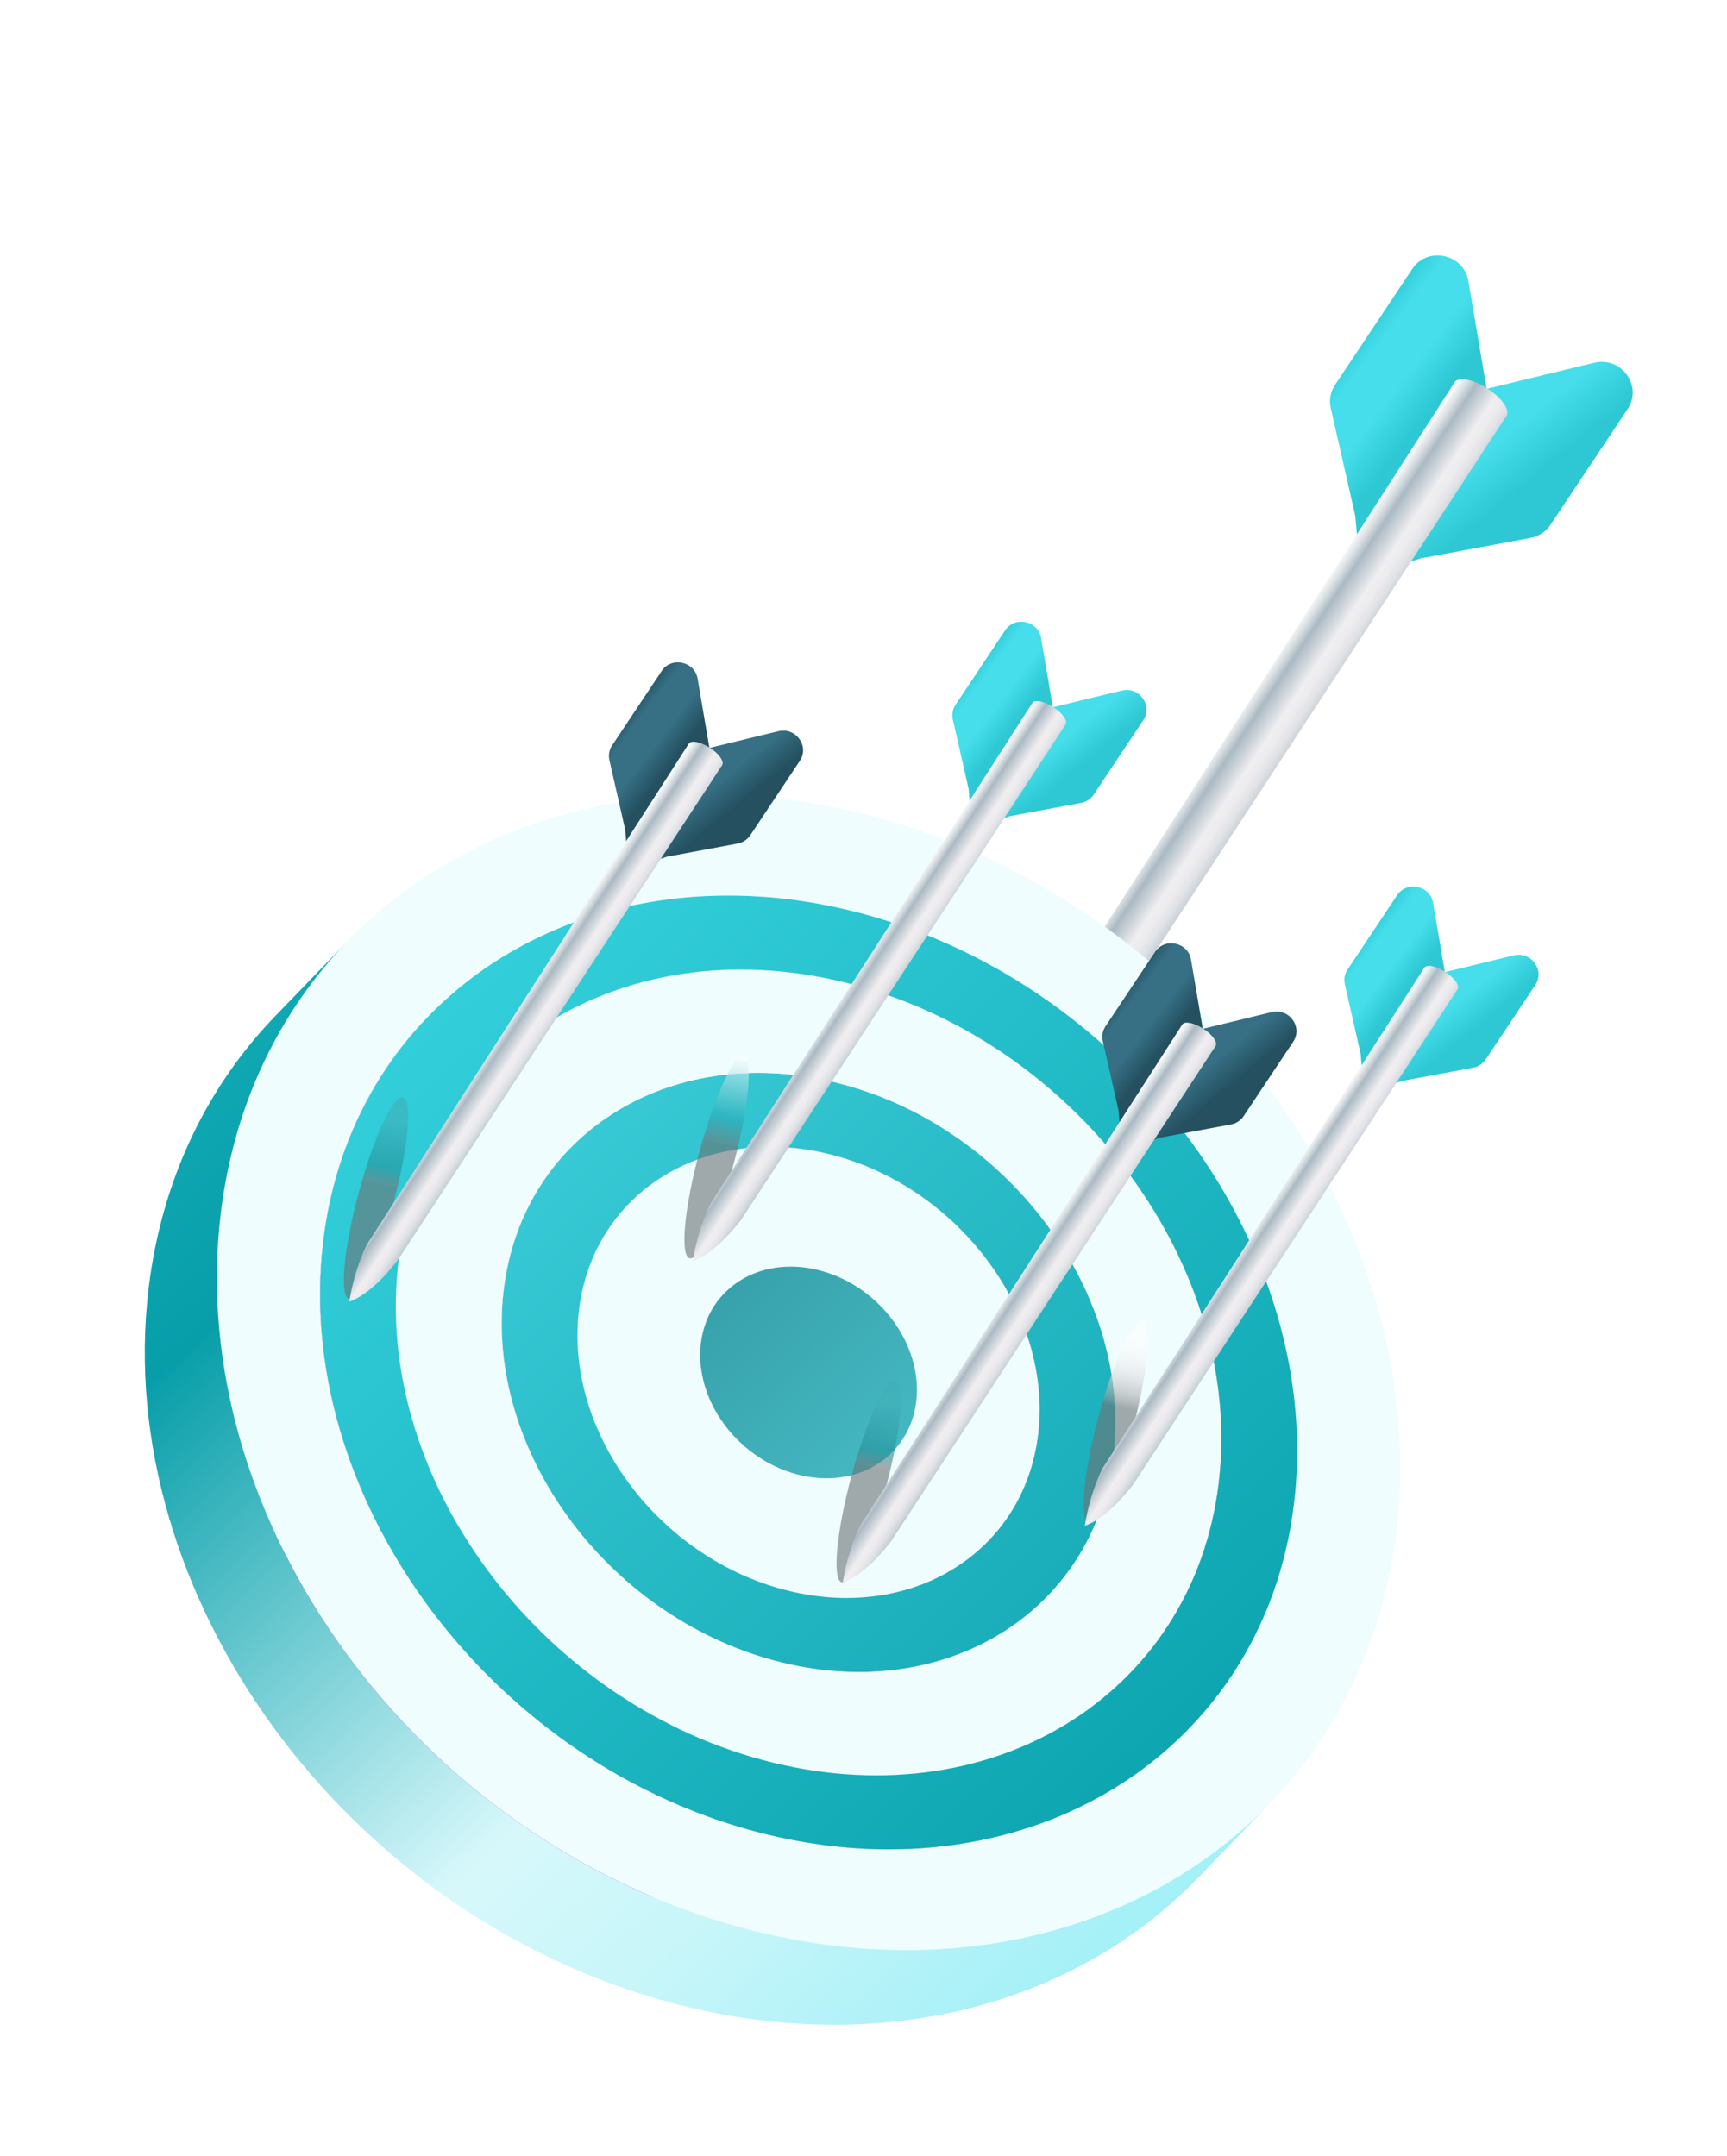 <svg width="459" height="573" viewBox="0 0 459 573" fill="none" xmlns="http://www.w3.org/2000/svg">
<g filter="url(#filter0_f_456_1135)">
<path d="M377.53 148.41L406.802 142.965C408.965 142.571 410.854 141.316 412.067 139.511L432.596 108.688C436.663 102.583 430.926 94.677 423.708 96.414L395.342 103.295L361.879 153.559L377.53 148.41Z" fill="url(#paint0_linear_456_1135)"/>
<path d="M360.214 137.164L353.691 108.454C353.21 106.342 353.618 104.121 354.813 102.312L375.342 71.489C379.41 65.384 389.032 67.448 390.256 74.677L395.087 103.137L361.624 153.4L360.214 137.164Z" fill="url(#paint1_linear_456_1135)"/>
<path d="M245.935 332.759C248.387 317.815 253.423 308.794 253.423 308.794L386.628 101.563C387.636 100.035 391.54 100.824 395.348 103.294C399.157 105.765 401.428 109.016 400.407 110.523L265.873 315.8C254.307 330.762 245.935 332.759 245.935 332.759Z" fill="url(#paint2_linear_456_1135)"/>
</g>
<path d="M170.363 257.909C176.754 251.298 183.133 244.683 189.524 238.072C202.374 237.665 215.832 239.199 229.55 242.898C239.764 245.659 249.578 249.466 258.861 254.178C252.47 260.79 246.091 267.404 239.7 274.015C230.414 269.314 220.615 265.499 210.389 262.736C196.683 259.039 183.213 257.502 170.363 257.909Z" fill="#EFFDFE"/>
<path d="M239.69 274.009C246.081 267.398 252.46 260.783 258.851 254.172C314.19 282.222 350.822 342.027 343.91 399.571L324.749 419.408C331.673 361.867 295.041 302.062 239.69 274.009Z" fill="#EFFDFE"/>
<path d="M170.361 257.914C154.036 258.437 138.694 262.097 125.054 268.449C131.445 261.838 137.824 255.223 144.215 248.612C157.854 242.259 173.21 238.592 189.521 238.076C183.676 244.128 177.835 250.168 172.001 256.222C171.734 256.504 171.455 256.782 171.188 257.064C171.123 257.129 171.037 257.224 170.972 257.289C170.938 257.327 170.904 257.364 170.869 257.402C170.804 257.467 170.722 257.551 170.667 257.619C170.602 257.684 170.534 257.76 170.468 257.825C170.426 257.849 170.4 257.901 170.361 257.914Z" fill="#EFFDFE"/>
<path d="M262.595 440.295C270.148 431.135 275.2 419.667 276.784 406.458L295.945 386.621C294.364 399.819 289.312 411.287 281.755 420.458C275.376 427.073 268.985 433.684 262.595 440.295Z" fill="#EFFDFE"/>
<path d="M296.993 479.066C311.887 463.643 321.884 443.305 324.759 419.41L343.92 399.573C341.044 423.468 331.048 443.806 316.153 459.229C310.397 465.175 302.738 473.118 296.993 479.066Z" fill="#EFFDFE"/>
<path d="M300.449 444.587L281.289 464.424C293.874 451.396 302.318 434.209 304.752 414.022L323.912 394.185C321.49 414.375 313.037 431.548 300.449 444.587Z" fill="#9E46C1"/>
<path d="M110.196 304.779L129.357 284.942C152.158 261.324 188.545 251.342 227.278 261.803C287.393 278.029 330.736 337.418 323.922 394.188L304.762 414.026C311.586 357.258 268.233 297.866 208.117 281.64C169.385 271.179 132.997 281.161 110.196 304.779Z" fill="#9E46C1"/>
<path d="M204.938 308.049C176.151 300.277 149.1 307.698 132.146 325.254L151.307 305.417C168.26 287.861 195.309 280.451 224.099 288.212C268.798 300.272 301.011 344.423 295.941 386.626L276.781 406.463C281.85 364.26 249.626 320.106 204.938 308.049Z" fill="#EFFDFE"/>
<path d="M262.807 409.45L243.647 429.288C250.689 421.991 255.426 412.37 256.787 401.068L275.948 381.231C274.587 392.533 269.852 402.143 262.807 409.45Z" fill="#9E46C1"/>
<path d="M259.317 443.967C260.46 442.79 261.556 441.565 262.605 440.292C268.996 433.68 275.375 427.066 281.766 420.455C280.717 421.728 279.621 422.953 278.477 424.13C272.729 430.089 265.062 438.019 259.317 443.967Z" fill="#EFFDFE"/>
<path d="M218.188 405.564C221.493 402.141 223.71 397.625 224.354 392.311L243.515 372.474C242.871 377.788 240.653 382.303 237.348 385.727C231.603 391.675 223.933 399.616 218.188 405.564Z" fill="#EFFDFE"/>
<path d="M198.991 357.574C188.822 354.826 179.28 357.437 173.304 363.618L192.465 343.781C198.443 337.589 207.982 334.988 218.151 337.737C233.948 342.005 245.307 357.552 243.514 372.483L224.354 392.32C226.147 377.389 214.791 361.831 198.991 357.574Z" fill="#EFFDFE"/>
<path d="M147.845 339.891L167.005 320.054C179.775 306.828 200.144 301.243 221.837 307.103C255.491 316.191 279.766 349.444 275.951 381.234L256.793 401.06C260.608 369.27 236.333 336.017 202.68 326.929C180.984 321.08 160.612 326.677 147.845 339.891Z" fill="#9E46C1"/>
<path d="M125.057 268.441C113.513 273.825 103.18 281.134 94.511 290.113L113.672 270.276C122.341 261.297 132.673 253.988 144.218 248.604C141.03 251.906 137.838 255.218 134.639 258.517C132.981 260.227 131.32 261.949 129.673 263.662C129.309 264.035 128.829 264.53 128.476 264.907C128.126 265.272 127.659 265.759 127.298 266.122C126.619 266.823 125.845 267.875 125.057 268.441Z" fill="#EFFDFE"/>
<path d="M173.297 363.628L192.457 343.791C189.152 347.214 186.935 351.73 186.294 357.033L167.133 376.87C167.774 371.567 169.992 367.051 173.297 363.628Z" fill="#9E46C1"/>
<path d="M237.35 385.719L218.189 405.557C212.211 411.749 202.669 414.36 192.499 411.612C176.703 407.344 165.344 391.797 167.137 376.866L186.297 357.029C184.507 371.949 195.863 387.507 211.66 391.775C221.829 394.523 231.371 391.912 237.35 385.719Z" fill="#9E46C1"/>
<path d="M134.714 368.118C136.072 356.826 140.795 347.213 147.826 339.914L166.987 320.076C159.945 327.373 155.221 336.986 153.875 348.28C148.115 354.237 140.459 362.169 134.714 368.118Z" fill="#EFFDFE"/>
<path d="M243.666 429.27C235.858 437.362 225.203 442.607 213.128 444.105C219.519 437.493 225.898 430.879 232.289 424.267C244.355 422.756 255.008 417.522 262.826 409.433C257.081 415.382 249.414 423.311 243.666 429.27Z" fill="#EFFDFE"/>
<path d="M132.147 325.261L151.307 305.423C141.956 315.115 135.666 327.887 133.866 342.887L114.706 362.724C116.508 347.713 122.787 334.938 132.147 325.261Z" fill="#9E46C1"/>
<path d="M86.742 355.164C89.158 334.996 97.6 317.82 110.17 304.8L129.331 284.963C116.771 297.986 108.33 315.162 105.902 335.327C100.154 341.286 92.487 349.215 86.742 355.164Z" fill="#EFFDFE"/>
<path d="M281.332 464.391C267.382 478.843 248.353 488.202 226.805 490.893C233.195 484.281 239.575 477.667 245.965 471.055C267.514 468.364 286.542 459.005 300.493 444.554C294.736 450.499 287.08 458.431 281.332 464.391Z" fill="#EFFDFE"/>
<path d="M188.83 442.245C155.176 433.157 130.901 399.904 134.716 368.114L153.877 348.277C150.062 380.066 174.337 413.32 207.99 422.408C216.416 424.677 224.642 425.233 232.302 424.272C225.911 430.883 219.532 437.498 213.141 444.109C205.481 445.07 197.256 444.515 188.83 442.245Z" fill="#EFFDFE"/>
<path d="M207.974 422.406C241.627 431.494 272.12 413.022 275.935 381.232C279.75 349.442 255.475 316.188 221.821 307.1C188.168 298.012 157.675 316.485 153.86 348.275C150.045 380.065 174.32 413.318 207.974 422.406ZM243.513 372.474C241.722 387.393 227.456 396.039 211.659 391.771C195.863 387.502 184.504 371.956 186.297 357.025C188.087 342.105 202.353 333.46 218.15 337.728C233.947 341.996 245.303 357.554 243.513 372.474Z" fill="#EFFDFE"/>
<path d="M278.497 424.103L259.337 443.94C242.383 461.496 215.346 468.909 186.545 461.145C141.857 449.088 109.633 404.934 114.706 362.72L133.866 342.883C128.794 385.097 161.029 429.254 205.705 441.308C234.504 449.083 261.544 441.659 278.497 424.103Z" fill="#9E46C1"/>
<path d="M205.705 441.302C250.404 453.361 290.868 428.837 295.941 386.623C301.01 344.42 268.786 300.266 224.099 288.209C179.411 276.153 138.935 300.674 133.866 342.877C128.794 385.091 161.017 429.246 205.705 441.302ZM275.938 381.216C272.123 413.006 241.63 431.479 207.977 422.391C174.323 413.303 150.048 380.049 153.864 348.259C157.679 316.469 188.171 297.997 221.825 307.085C255.489 316.176 279.764 349.429 275.938 381.216Z" fill="url(#paint3_linear_456_1135)"/>
<path d="M183.377 487.557C123.273 471.334 79.916 411.952 86.732 355.171L105.893 335.334C99.077 392.115 142.433 451.497 202.537 467.719C217.584 471.787 232.285 472.759 245.962 471.055C239.572 477.666 233.192 484.281 226.802 490.892C213.113 492.593 198.424 491.624 183.377 487.557Z" fill="#EFFDFE"/>
<path d="M94.5 290.118L113.66 270.281C98.766 285.704 88.769 306.042 85.894 329.937L66.733 349.774C69.609 325.879 79.605 305.541 94.5 290.118Z" fill="#9E46C1"/>
<path d="M316.153 459.221L296.993 479.059C270.008 507.007 226.952 518.816 181.114 506.44C109.979 487.238 58.673 416.955 66.744 349.761L85.904 329.924C77.834 397.118 129.139 467.401 200.275 486.603C246.101 498.976 289.169 487.17 316.153 459.221Z" fill="#9E46C1"/>
<path d="M197.172 512.331C283.469 535.619 361.357 488.428 371.151 406.92C380.945 325.412 318.933 240.464 232.638 217.165C146.341 193.877 68.454 241.068 58.659 322.576C48.862 404.094 110.875 489.043 197.172 512.331ZM343.906 399.573C335.835 466.767 271.399 505.801 200.261 486.61C129.125 467.408 77.82 397.125 85.888 329.942C93.958 262.748 158.397 223.703 229.533 242.905C300.668 262.107 351.988 332.382 343.906 399.573Z" fill="#EFFDFE"/>
<path d="M202.543 467.715C262.659 483.94 317.1 450.952 323.917 394.171C330.741 337.404 287.387 278.011 227.283 261.789C167.179 245.566 112.723 278.562 105.91 335.332C99.083 392.11 142.439 451.492 202.543 467.715ZM295.944 386.628C290.871 428.842 250.404 453.378 205.708 441.307C161.02 429.251 128.796 385.097 133.869 342.883C138.938 300.68 179.417 276.147 224.102 288.215C268.789 300.271 301.013 344.426 295.944 386.628Z" fill="#EFFDFE"/>
<path d="M296.719 280.885C299.956 283.941 303.061 287.128 306.019 290.417C308.237 292.883 310.379 295.411 312.434 297.999C315.168 301.451 317.769 304.997 320.2 308.639C321.416 310.46 322.592 312.294 323.726 314.152C339.617 340.19 347.453 370.181 343.918 399.585C343.417 403.783 342.692 407.875 341.759 411.851C341.299 413.836 340.775 415.791 340.209 417.723C339.928 418.684 339.624 419.638 339.32 420.593C338.089 424.384 336.648 428.059 335.018 431.59C334.207 433.363 333.346 435.098 332.446 436.8C331.546 438.501 330.594 440.177 329.605 441.807C328.613 443.449 327.574 445.042 326.494 446.613C320.561 455.231 313.359 462.767 305.124 469.096C304.37 469.671 303.619 470.235 302.857 470.796C291.389 479.12 278.054 485.142 263.494 488.481C262.522 488.703 261.554 488.915 260.566 489.109C253.701 490.507 246.576 491.306 239.26 491.477C238.209 491.501 237.162 491.515 236.117 491.518C234.017 491.52 231.898 491.459 229.754 491.355C220.152 490.878 210.285 489.329 200.284 486.625C194.723 485.124 189.293 483.316 183.99 481.212C179.749 479.534 175.605 477.67 171.553 475.642C170.537 475.135 169.536 474.619 168.537 474.093C161.538 470.392 154.857 466.177 148.533 461.527C144.913 458.874 141.429 456.068 138.062 453.141C136.379 451.677 134.73 450.176 133.112 448.647C124.208 440.234 116.319 430.903 109.631 420.893C91.397 393.615 82.13 361.439 85.913 329.947C87.767 314.479 92.622 300.522 99.842 288.399C100.123 287.933 100.407 287.455 100.699 286.992C101.381 285.88 102.093 284.787 102.825 283.712C103.143 283.244 103.463 282.764 103.792 282.299C104.586 281.17 105.386 280.065 106.231 278.973C106.639 278.435 107.058 277.9 107.474 277.376C111.111 272.805 115.144 268.588 119.499 264.739C122.482 262.112 125.609 259.665 128.88 257.398C129.129 257.23 129.367 257.058 129.616 256.889C131.009 255.944 132.43 255.03 133.879 254.146C133.978 254.09 134.065 254.031 134.164 253.975C135.768 253.004 137.394 252.086 139.048 251.199C143.262 248.949 147.655 246.971 152.213 245.272C157.677 243.24 163.38 241.613 169.265 240.423C175.151 239.233 181.222 238.47 187.445 238.171C189.524 238.069 191.614 238.017 193.711 238.025C194.767 238.026 195.819 238.037 196.88 238.062C198.786 238.114 200.691 238.212 202.613 238.339C203.909 238.427 205.202 238.526 206.498 238.661C209.737 238.976 213 239.426 216.292 239.99C220.674 240.741 225.092 241.713 229.544 242.918C241.773 246.218 253.417 251.033 264.264 257.071C265.246 257.617 266.236 258.176 267.208 258.755C269.16 259.89 271.074 261.074 272.968 262.288C273.921 262.896 274.86 263.513 275.784 264.137C277.644 265.389 279.481 266.682 281.295 268.016C284.916 270.669 288.399 273.475 291.766 276.402C293.452 277.855 295.101 279.356 296.719 280.885ZM323.915 394.178C330.739 337.411 287.385 278.019 227.27 261.793C167.166 245.57 112.71 278.567 105.897 335.337C99.081 392.118 142.437 451.5 202.53 467.719C262.646 483.945 317.087 450.956 323.915 394.178Z" fill="url(#paint4_linear_456_1135)"/>
<path d="M242.688 376.503C243.069 375.215 243.343 373.876 243.515 372.474C245.305 357.554 233.949 341.996 218.152 337.728C206.796 334.662 196.234 338.26 190.528 346.079C190.034 346.759 189.567 347.47 189.154 348.207C188.313 349.689 187.631 351.295 187.127 352.997C186.746 354.284 186.471 355.623 186.299 357.025C186.023 359.353 186.065 361.707 186.393 364.02C186.527 364.951 186.701 365.869 186.923 366.788C187.029 367.24 187.159 367.699 187.288 368.157C187.953 370.419 188.883 372.635 190.048 374.736C190.284 375.153 190.521 375.569 190.779 375.992C191.277 376.82 191.818 377.624 192.397 378.415C193.256 379.599 194.202 380.724 195.208 381.805C196.888 383.598 198.765 385.231 200.806 386.661C201.624 387.233 202.463 387.776 203.324 388.277C204.186 388.779 205.078 389.254 205.983 389.684C207.802 390.549 209.711 391.26 211.681 391.788C212.667 392.052 213.652 392.269 214.627 392.436C215.602 392.603 216.567 392.72 217.517 392.799C217.989 392.831 218.463 392.852 218.937 392.873C221.761 392.947 224.469 392.601 226.988 391.887C227.83 391.653 228.651 391.367 229.444 391.049C235.788 388.464 240.674 383.345 242.688 376.503Z" fill="url(#paint5_linear_456_1135)"/>
<path d="M73.14 270.065C55.091 288.752 42.989 313.412 39.497 342.428C29.703 423.935 91.716 508.884 178.021 532.186C233.606 547.186 285.699 532.947 318.358 499.137L337.518 479.3C304.86 513.11 252.766 527.348 197.182 512.349C110.884 489.061 48.872 404.112 58.658 322.59C62.146 293.586 74.252 268.915 92.3 250.228L73.14 270.065Z" fill="url(#paint6_linear_456_1135)"/>
<path opacity="0.61" d="M197.622 280.888C200.186 281.575 199.056 294.117 195.095 308.902C191.133 323.688 185.84 335.114 183.276 334.427C180.713 333.74 181.842 321.198 185.804 306.413C189.777 291.631 195.059 280.201 197.622 280.888Z" fill="url(#paint7_linear_456_1135)"/>
<path opacity="0.61" d="M226.235 392.513C230.196 377.729 235.487 366.301 238.053 366.988C240.618 367.676 239.487 380.218 235.525 395.003C231.564 409.787 226.273 421.215 223.707 420.527C221.141 419.84 222.273 407.298 226.235 392.513Z" fill="url(#paint8_linear_456_1135)"/>
<path opacity="0.61" d="M95.292 317.172C99.254 302.388 104.545 290.96 107.11 291.647C109.676 292.335 108.545 304.877 104.583 319.662C100.622 334.446 95.33 345.874 92.765 345.186C90.199 344.499 91.331 331.957 95.292 317.172Z" fill="url(#paint9_linear_456_1135)"/>
<path opacity="0.61" d="M303.738 351.137C306.302 351.824 305.173 364.366 301.211 379.151C297.249 393.936 291.956 405.363 289.393 404.676C286.829 403.989 287.958 391.447 291.92 376.662C295.882 361.876 301.175 350.45 303.738 351.137Z" fill="url(#paint10_linear_456_1135)"/>
<path d="M372.728 287.267L391.504 283.774C392.892 283.522 394.103 282.716 394.881 281.559L408.049 261.788C410.658 257.872 406.978 252.801 402.349 253.915L384.153 258.329L362.689 290.57L372.728 287.267Z" fill="url(#paint11_linear_456_1135)"/>
<path d="M361.622 280.051L357.439 261.636C357.13 260.281 357.392 258.856 358.158 257.696L371.326 237.925C373.935 234.009 380.107 235.333 380.889 239.981L383.988 258.236L362.524 290.477L361.622 280.051Z" fill="url(#paint12_linear_456_1135)"/>
<path d="M288.304 405.514C289.877 395.928 293.107 390.142 293.107 390.142L378.55 257.217C379.197 256.236 381.7 256.742 384.143 258.327C386.586 259.912 388.043 261.997 387.388 262.964L301.107 394.628C293.685 404.237 288.304 405.514 288.304 405.514Z" fill="url(#paint13_linear_456_1135)"/>
<path d="M308.389 302.344L327.166 298.851C328.553 298.599 329.765 297.793 330.542 296.636L343.711 276.865C346.319 272.949 342.639 267.878 338.01 268.992L319.815 273.405L298.35 305.647L308.389 302.344Z" fill="url(#paint14_linear_456_1135)"/>
<path d="M297.283 295.128L293.1 276.712C292.791 275.358 293.053 273.933 293.819 272.773L306.987 253.002C309.596 249.086 315.768 250.41 316.55 255.058L319.649 273.313L298.185 305.554L297.283 295.128Z" fill="url(#paint15_linear_456_1135)"/>
<path d="M223.977 420.594C225.55 411.008 228.78 405.222 228.78 405.222L314.223 272.297C314.869 271.316 317.373 271.822 319.816 273.407C322.259 274.991 323.716 277.077 323.061 278.044L236.766 409.716C229.347 419.313 223.977 420.594 223.977 420.594Z" fill="url(#paint16_linear_456_1135)"/>
<path d="M177.258 227.691L196.035 224.199C197.422 223.946 198.634 223.141 199.412 221.983L212.58 202.212C215.189 198.296 211.509 193.225 206.879 194.339L188.684 198.753L167.219 230.994L177.258 227.691Z" fill="url(#paint17_linear_456_1135)"/>
<path d="M166.152 220.466L161.968 202.05C161.659 200.696 161.921 199.271 162.688 198.111L175.856 178.34C178.465 174.424 184.637 175.748 185.419 180.396L188.518 198.651L167.053 230.892L166.152 220.466Z" fill="url(#paint18_linear_456_1135)"/>
<path d="M92.83 345.939C94.403 336.353 97.633 330.566 97.633 330.566L183.076 197.641C183.723 196.66 186.227 197.167 188.67 198.751C191.112 200.336 192.572 202.411 191.914 203.388L105.619 335.061C98.212 344.661 92.83 345.939 92.83 345.939Z" fill="url(#paint19_linear_456_1135)"/>
<path d="M268.541 216.887L287.317 213.395C288.704 213.142 289.916 212.337 290.694 211.179L303.862 191.408C306.471 187.492 302.791 182.421 298.161 183.535L279.966 187.949L258.502 220.19L268.541 216.887Z" fill="url(#paint20_linear_456_1135)"/>
<path d="M257.432 209.673L253.248 191.257C252.939 189.903 253.201 188.478 253.968 187.318L267.136 167.547C269.745 163.631 275.917 164.955 276.702 169.592L279.801 187.847L258.336 220.088L257.432 209.673Z" fill="url(#paint21_linear_456_1135)"/>
<path d="M184.128 335.138C185.701 325.552 188.931 319.765 188.931 319.765L274.374 186.84C275.021 185.859 277.525 186.366 279.967 187.95C282.41 189.535 283.867 191.621 283.212 192.587L196.917 324.26C189.498 333.857 184.128 335.138 184.128 335.138Z" fill="url(#paint22_linear_456_1135)"/>
<defs>
<filter id="filter0_f_456_1135" x="236.935" y="58.892" width="206.013" height="282.867" filterUnits="userSpaceOnUse" color-interpolation-filters="sRGB">
<feFlood flood-opacity="0" result="BackgroundImageFix"/>
<feBlend mode="normal" in="SourceGraphic" in2="BackgroundImageFix" result="shape"/>
<feGaussianBlur stdDeviation="4.5" result="effect1_foregroundBlur_456_1135"/>
</filter>
<linearGradient id="paint0_linear_456_1135" x1="369.511" y1="110.3" x2="392.778" y2="138.911" gradientUnits="userSpaceOnUse">
<stop stop-color="#2DC8D4"/>
<stop offset="0.266" stop-color="#45DEEA"/>
<stop offset="0.641" stop-color="#45DEEA"/>
<stop offset="1" stop-color="#2DC8D4"/>
</linearGradient>
<linearGradient id="paint1_linear_456_1135" x1="353.372" y1="95.886" x2="376.55" y2="113.539" gradientUnits="userSpaceOnUse">
<stop stop-color="#2DC8D4"/>
<stop offset="0.266" stop-color="#45DEEA"/>
<stop offset="0.641" stop-color="#45DEEA"/>
<stop offset="1" stop-color="#2DC8D4"/>
</linearGradient>
<linearGradient id="paint2_linear_456_1135" x1="312.557" y1="212.775" x2="327.751" y2="222.893" gradientUnits="userSpaceOnUse">
<stop stop-color="white"/>
<stop offset="0.057" stop-color="#F4F6F7"/>
<stop offset="0.158" stop-color="#D7DEE2"/>
<stop offset="0.28" stop-color="#ABB9C3"/>
<stop offset="0.612" stop-color="#F0EEF0"/>
<stop offset="0.73" stop-color="#ECEBEE"/>
<stop offset="0.836" stop-color="#E1E3E7"/>
<stop offset="0.938" stop-color="#CFD5DB"/>
<stop offset="1" stop-color="#C0C9D1"/>
</linearGradient>
<linearGradient id="paint3_linear_456_1135" x1="39.177" y1="186.883" x2="342.235" y2="503.998" gradientUnits="userSpaceOnUse">
<stop offset="1.4e-07" stop-color="#53E2EE"/>
<stop offset="1" stop-color="#079EA9"/>
</linearGradient>
<linearGradient id="paint4_linear_456_1135" x1="39.179" y1="186.894" x2="342.236" y2="504.009" gradientUnits="userSpaceOnUse">
<stop offset="1.4e-07" stop-color="#41DFEB"/>
<stop offset="1" stop-color="#079EA9"/>
</linearGradient>
<linearGradient id="paint5_linear_456_1135" x1="39.181" y1="186.887" x2="342.239" y2="504.002" gradientUnits="userSpaceOnUse">
<stop offset="1.4e-07" stop-color="#0D545E"/>
<stop offset="0.724" stop-color="#4BC5CE"/>
</linearGradient>
<linearGradient id="paint6_linear_456_1135" x1="-14.434" y1="241.488" x2="298.667" y2="579.26" gradientUnits="userSpaceOnUse">
<stop stop-color="white"/>
<stop offset="0.057" stop-color="#D9F8FB"/>
<stop offset="0.158" stop-color="#11A9B4"/>
<stop offset="0.28" stop-color="#079EA9"/>
<stop offset="0.612" stop-color="#D7F8FB"/>
<stop offset="0.73" stop-color="#C7F6F9"/>
<stop offset="0.836" stop-color="#B0F2F8"/>
<stop offset="0.938" stop-color="#9CF0F6"/>
<stop offset="1" stop-color="#84EAF3"/>
</linearGradient>
<linearGradient id="paint7_linear_456_1135" x1="187.726" y1="321.241" x2="195.976" y2="280.658" gradientUnits="userSpaceOnUse">
<stop offset="0.428" stop-color="#6D7274"/>
<stop offset="0.435" stop-color="#737779"/>
<stop offset="0.606" stop-color="#27AFBA"/>
<stop offset="1" stop-color="white"/>
</linearGradient>
<linearGradient id="paint8_linear_456_1135" x1="228.147" y1="407.34" x2="236.396" y2="366.757" gradientUnits="userSpaceOnUse">
<stop offset="0.428" stop-color="#6D7274"/>
<stop offset="0.435" stop-color="#737779"/>
<stop offset="0.544" stop-color="#24919A"/>
<stop offset="0.842" stop-color="#40AFB9"/>
<stop offset="1" stop-color="#3FAFB8"/>
</linearGradient>
<linearGradient id="paint9_linear_456_1135" x1="97.204" y1="331.999" x2="105.454" y2="291.416" gradientUnits="userSpaceOnUse">
<stop offset="0.428" stop-color="#6D7274"/>
<stop offset="0.435" stop-color="#737779"/>
<stop offset="0.544" stop-color="#24919A"/>
<stop offset="0.842" stop-color="#40AFB9"/>
<stop offset="1" stop-color="#3FAFB8"/>
</linearGradient>
<linearGradient id="paint10_linear_456_1135" x1="293.835" y1="391.495" x2="302.084" y2="350.912" gradientUnits="userSpaceOnUse">
<stop offset="0.428" stop-color="#6D7274"/>
<stop offset="0.435" stop-color="#737779"/>
<stop offset="0.487" stop-color="#989B9D"/>
<stop offset="0.544" stop-color="#B8BABB"/>
<stop offset="0.606" stop-color="#D2D3D4"/>
<stop offset="0.673" stop-color="#E6E7E7"/>
<stop offset="0.749" stop-color="#F4F5F5"/>
<stop offset="0.842" stop-color="#FDFDFD"/>
<stop offset="1" stop-color="white"/>
</linearGradient>
<linearGradient id="paint11_linear_456_1135" x1="367.585" y1="262.822" x2="382.509" y2="281.174" gradientUnits="userSpaceOnUse">
<stop stop-color="#2DC8D4"/>
<stop offset="0.266" stop-color="#45DEEA"/>
<stop offset="0.641" stop-color="#45DEEA"/>
<stop offset="1" stop-color="#2DC8D4"/>
</linearGradient>
<linearGradient id="paint12_linear_456_1135" x1="357.232" y1="253.579" x2="372.101" y2="264.902" gradientUnits="userSpaceOnUse">
<stop stop-color="#2DC8D4"/>
<stop offset="0.266" stop-color="#45DEEA"/>
<stop offset="0.641" stop-color="#45DEEA"/>
<stop offset="1" stop-color="#2DC8D4"/>
</linearGradient>
<linearGradient id="paint13_linear_456_1135" x1="331.048" y1="328.553" x2="340.793" y2="335.043" gradientUnits="userSpaceOnUse">
<stop stop-color="white"/>
<stop offset="0.057" stop-color="#F4F6F7"/>
<stop offset="0.158" stop-color="#D7DEE2"/>
<stop offset="0.28" stop-color="#ABB9C3"/>
<stop offset="0.612" stop-color="#F0EEF0"/>
<stop offset="0.73" stop-color="#ECEBEE"/>
<stop offset="0.836" stop-color="#E1E3E7"/>
<stop offset="0.938" stop-color="#CFD5DB"/>
<stop offset="1" stop-color="#C0C9D1"/>
</linearGradient>
<linearGradient id="paint14_linear_456_1135" x1="303.246" y1="277.899" x2="318.17" y2="296.251" gradientUnits="userSpaceOnUse">
<stop stop-color="#245060"/>
<stop offset="0.266" stop-color="#377085"/>
<stop offset="0.646" stop-color="#377085"/>
<stop offset="1" stop-color="#245060"/>
</linearGradient>
<linearGradient id="paint15_linear_456_1135" x1="292.893" y1="268.656" x2="307.762" y2="279.979" gradientUnits="userSpaceOnUse">
<stop stop-color="#245060"/>
<stop offset="0.266" stop-color="#377085"/>
<stop offset="0.646" stop-color="#377085"/>
<stop offset="1" stop-color="#245060"/>
</linearGradient>
<linearGradient id="paint16_linear_456_1135" x1="266.711" y1="343.632" x2="276.456" y2="350.122" gradientUnits="userSpaceOnUse">
<stop stop-color="white"/>
<stop offset="0.057" stop-color="#F4F6F7"/>
<stop offset="0.158" stop-color="#D7DEE2"/>
<stop offset="0.28" stop-color="#ABB9C3"/>
<stop offset="0.612" stop-color="#F0EEF0"/>
<stop offset="0.73" stop-color="#ECEBEE"/>
<stop offset="0.836" stop-color="#E1E3E7"/>
<stop offset="0.938" stop-color="#CFD5DB"/>
<stop offset="1" stop-color="#C0C9D1"/>
</linearGradient>
<linearGradient id="paint17_linear_456_1135" x1="172.115" y1="203.246" x2="187.039" y2="221.599" gradientUnits="userSpaceOnUse">
<stop stop-color="#245060"/>
<stop offset="0.266" stop-color="#377085"/>
<stop offset="0.646" stop-color="#377085"/>
<stop offset="1" stop-color="#245060"/>
</linearGradient>
<linearGradient id="paint18_linear_456_1135" x1="161.762" y1="193.994" x2="176.63" y2="205.317" gradientUnits="userSpaceOnUse">
<stop stop-color="#245060"/>
<stop offset="0.266" stop-color="#377085"/>
<stop offset="0.646" stop-color="#377085"/>
<stop offset="1" stop-color="#245060"/>
</linearGradient>
<linearGradient id="paint19_linear_456_1135" x1="135.572" y1="268.974" x2="145.317" y2="275.465" gradientUnits="userSpaceOnUse">
<stop stop-color="white"/>
<stop offset="0.057" stop-color="#F4F6F7"/>
<stop offset="0.158" stop-color="#D7DEE2"/>
<stop offset="0.28" stop-color="#ABB9C3"/>
<stop offset="0.612" stop-color="#F0EEF0"/>
<stop offset="0.73" stop-color="#ECEBEE"/>
<stop offset="0.836" stop-color="#E1E3E7"/>
<stop offset="0.938" stop-color="#CFD5DB"/>
<stop offset="1" stop-color="#C0C9D1"/>
</linearGradient>
<linearGradient id="paint20_linear_456_1135" x1="263.397" y1="192.442" x2="278.321" y2="210.795" gradientUnits="userSpaceOnUse">
<stop stop-color="#2DC8D4"/>
<stop offset="0.266" stop-color="#45DEEA"/>
<stop offset="0.641" stop-color="#45DEEA"/>
<stop offset="1" stop-color="#2DC8D4"/>
</linearGradient>
<linearGradient id="paint21_linear_456_1135" x1="253.043" y1="183.196" x2="267.911" y2="194.519" gradientUnits="userSpaceOnUse">
<stop stop-color="#2DC8D4"/>
<stop offset="0.266" stop-color="#45DEEA"/>
<stop offset="0.641" stop-color="#45DEEA"/>
<stop offset="1" stop-color="#2DC8D4"/>
</linearGradient>
<linearGradient id="paint22_linear_456_1135" x1="226.862" y1="258.175" x2="236.608" y2="264.666" gradientUnits="userSpaceOnUse">
<stop stop-color="white"/>
<stop offset="0.057" stop-color="#F4F6F7"/>
<stop offset="0.158" stop-color="#D7DEE2"/>
<stop offset="0.28" stop-color="#ABB9C3"/>
<stop offset="0.612" stop-color="#F0EEF0"/>
<stop offset="0.73" stop-color="#ECEBEE"/>
<stop offset="0.836" stop-color="#E1E3E7"/>
<stop offset="0.938" stop-color="#CFD5DB"/>
<stop offset="1" stop-color="#C0C9D1"/>
</linearGradient>
</defs>
</svg>
